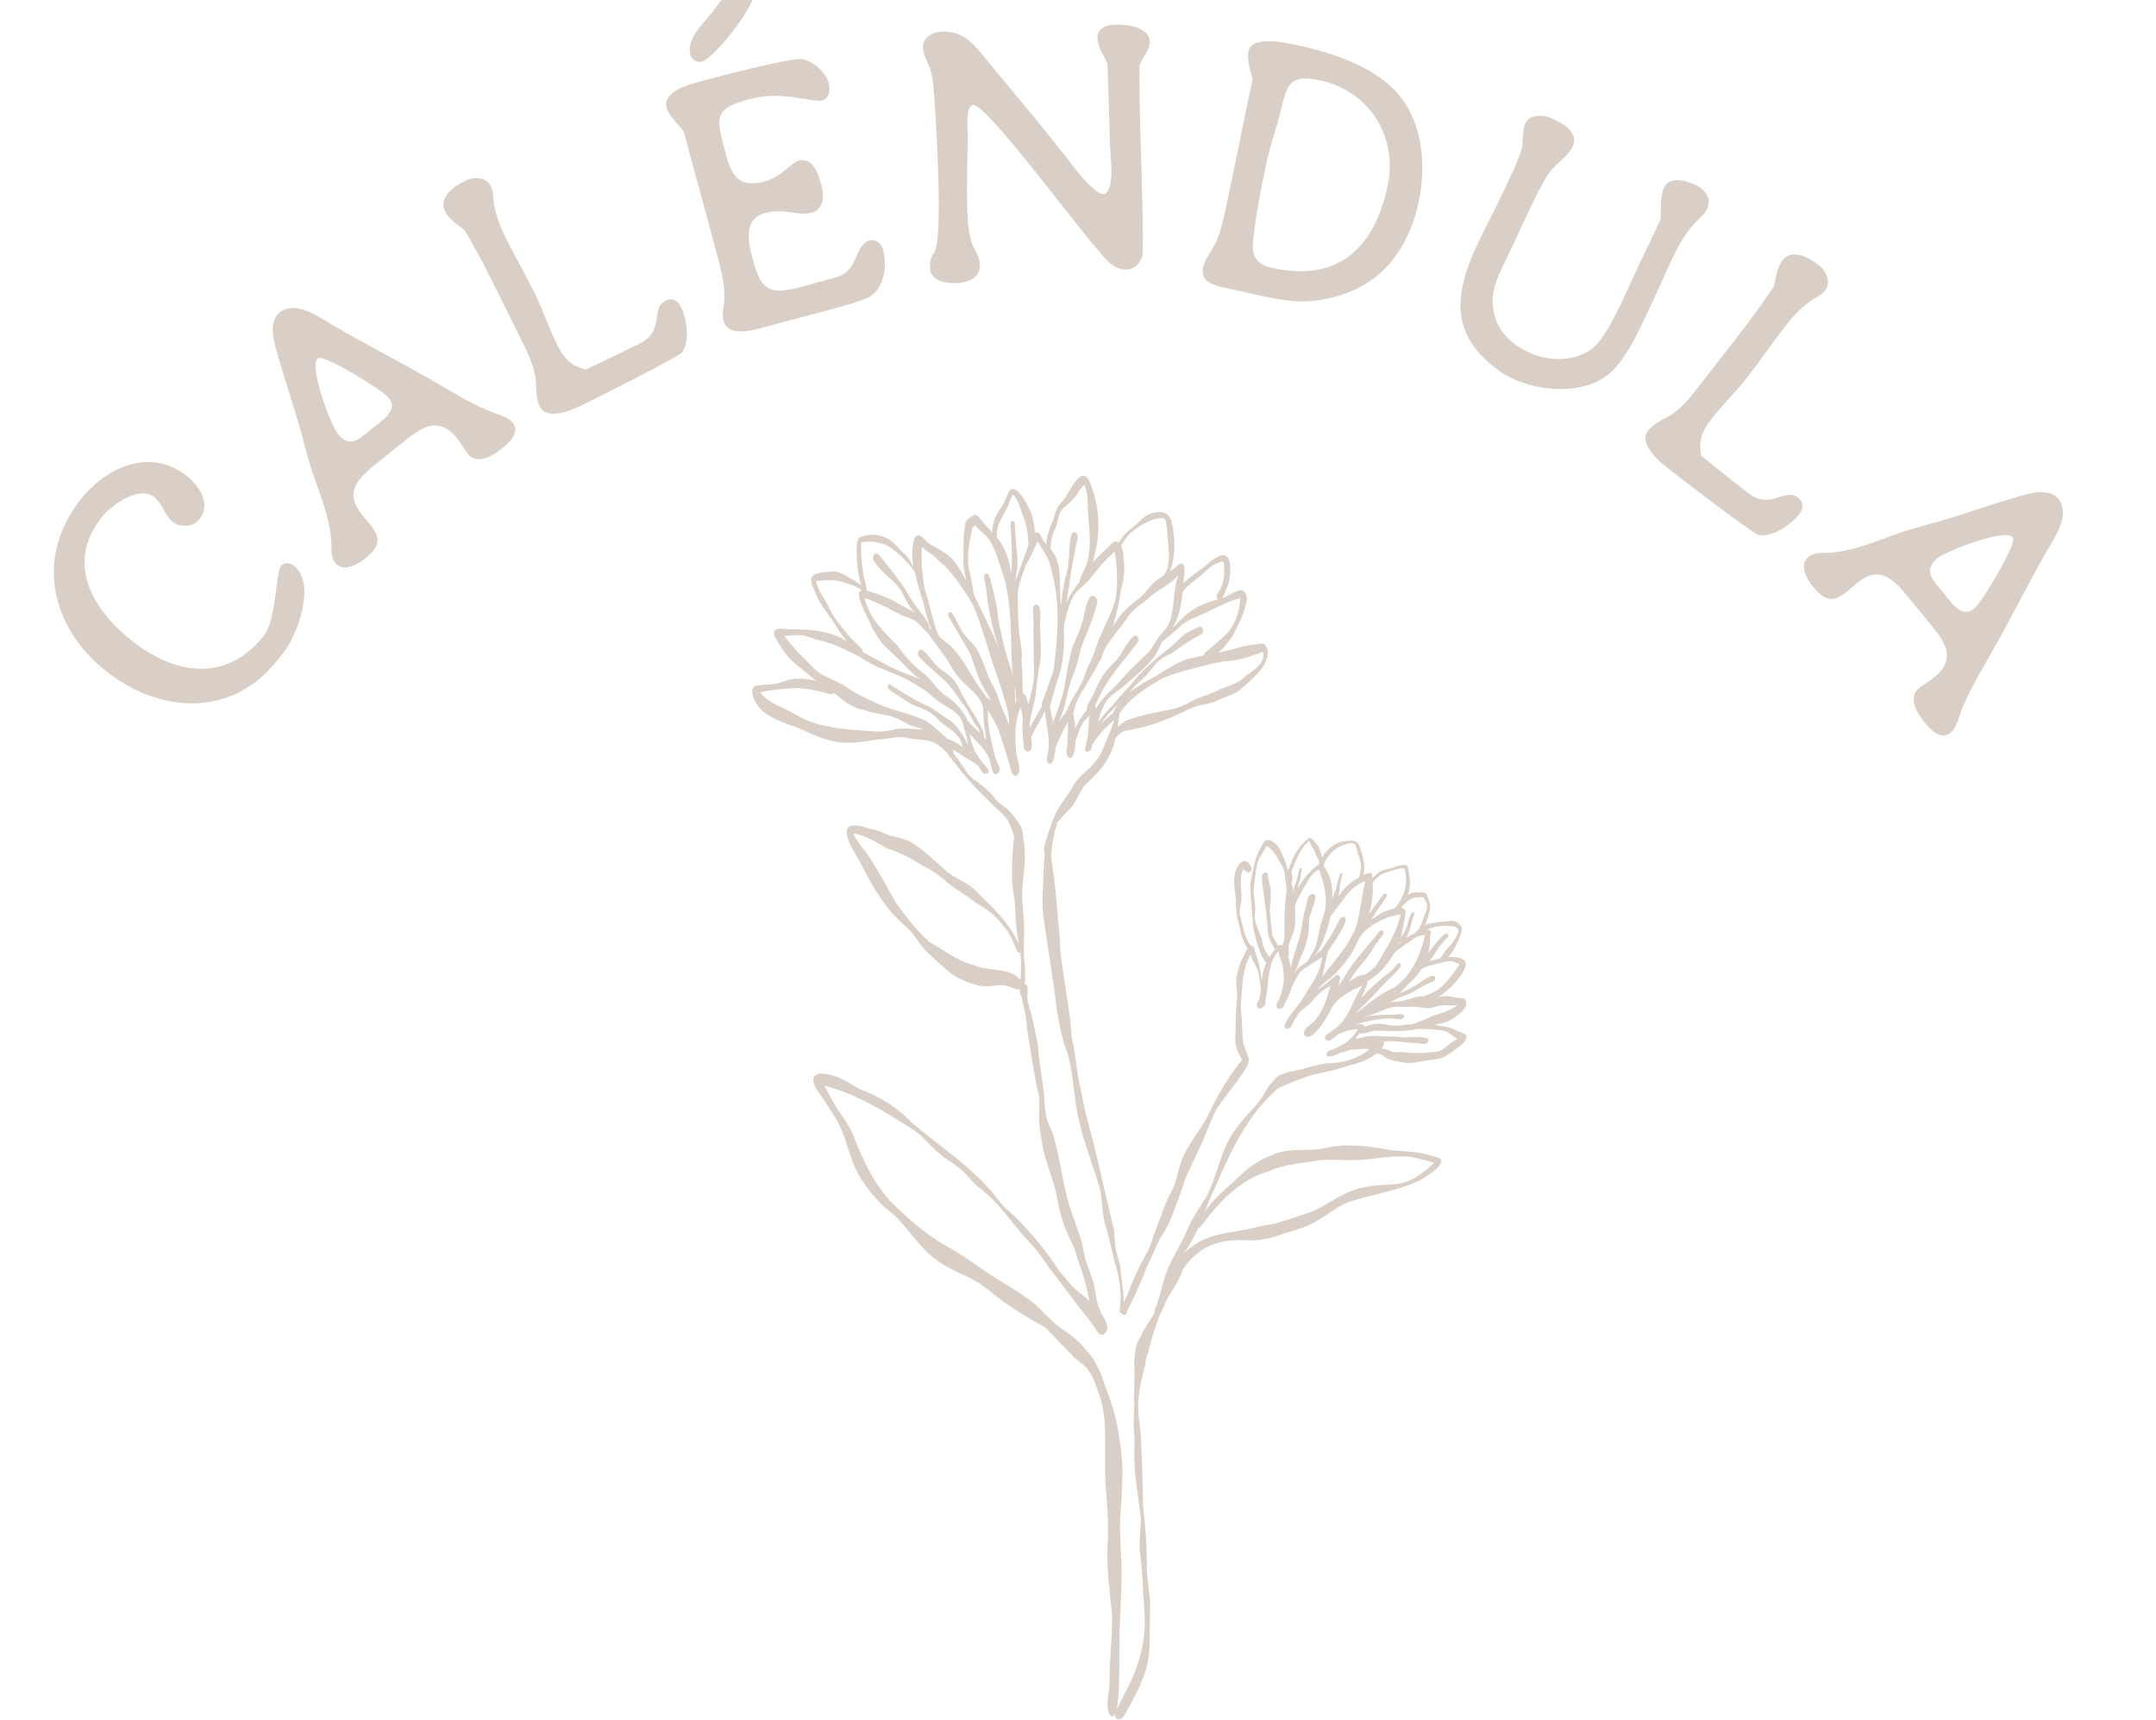 <svg width="198" height="158" viewBox="0 0 198 158" fill="none" xmlns="http://www.w3.org/2000/svg">
<g clip-path="url(#clip0_13_2066)">
<path d="M9.702 61.624C4.614 57.569 3.219 51.138 7.429 45.854C9.808 42.87 13.834 41.079 17.186 43.75C18.311 44.646 19.413 46.325 18.322 47.695C17.756 48.404 16.589 48.514 15.855 47.929C15.097 47.325 14.934 46.275 14.175 45.67C12.757 44.54 10.21 46.43 9.333 47.531C6.058 51.641 8.362 55.877 12.08 58.84C16.166 62.095 20.837 62.658 24.229 58.401C25.379 56.958 25.312 52.625 25.819 51.989C26.131 51.598 26.678 51.714 26.996 51.967C29.027 53.585 27.384 58.156 26.108 59.858L25.425 60.715C21.254 65.95 14.643 65.562 9.702 61.624Z" fill="#D9CFC6"/>
<path d="M25.733 28.658C25.953 28.482 26.207 28.399 26.48 28.34C27.848 28.045 29.476 29.226 30.625 29.909C33.616 31.64 36.671 33.2 39.663 34.931C41.588 36.033 43.436 37.237 45.513 37.978C46.07 38.173 46.696 38.353 47.087 38.841C47.811 39.744 46.728 40.693 46.069 41.221C45.263 41.867 43.808 42.752 42.947 41.678C42.595 41.239 42.341 40.722 41.989 40.282C40.404 38.306 38.939 39.079 37.304 40.39L35.01 42.229C33.155 43.716 31.432 45.017 33.212 47.238C34.465 48.8 35.594 49.659 33.544 51.302C32.836 51.87 31.508 52.614 30.784 51.711C30.393 51.223 30.441 50.583 30.436 50.026C30.365 47.637 29.381 45.459 28.645 43.242C28.396 42.48 28.195 41.679 27.969 40.898C27.243 37.992 26.199 35.14 25.405 32.249C25.086 31.102 24.66 29.519 25.733 28.658ZM31.021 39.854C32.175 41.294 33.093 40.238 34.215 39.338C35.021 38.692 36.642 37.714 35.702 36.542C35.115 35.81 29.694 32.499 29.182 32.91C28.328 33.594 30.356 39.025 31.021 39.854Z" fill="#D9CFC6"/>
<path d="M49.572 37.328C49.1 36.375 49.356 35.271 49.095 34.249C48.861 33.213 48.389 32.26 47.917 31.307L45.266 25.952C44.461 24.327 43.6 22.728 42.683 21.158C42.042 20.638 41.246 20.159 40.871 19.402C40.233 18.113 41.748 17.084 42.729 16.598C43.458 16.237 44.633 16.214 45.063 17.083C45.271 17.503 45.297 17.979 45.324 18.455C45.473 19.672 45.93 20.807 46.471 21.9C47.304 23.582 48.263 25.237 49.109 26.947C49.859 28.46 50.384 30.085 51.133 31.599C51.758 32.861 52.37 33.604 53.796 33.946C55.464 33.155 57.104 32.378 58.73 31.573C61.112 30.393 59.679 28.345 61.137 27.623C61.754 27.318 62.256 27.628 62.534 28.189C63.075 29.282 63.389 31.325 62.643 32.358C62.362 32.776 54.863 36.524 53.742 37.079C52.733 37.579 50.28 38.758 49.572 37.328Z" fill="#D9CFC6"/>
<path d="M66.44 29.461C66.329 29.038 66.377 28.605 66.456 28.164C66.652 26.819 66.402 25.494 66.061 24.193C64.997 20.138 63.873 16.1 62.779 12.053C62.348 11.52 61.381 10.545 61.214 9.909C60.825 8.427 63.207 7.769 64.236 7.5C65.658 7.127 72.79 5.223 73.719 5.432C74.791 5.701 75.841 6.622 76.127 7.711C76.278 8.286 76.128 9.069 75.493 9.236C74.736 9.434 71.764 8.338 69.041 9.052C65.38 10.013 65.768 10.752 66.665 14.171C67.205 16.228 67.9 17.275 70.23 16.664C71.712 16.275 72.774 14.897 73.288 14.762C74.71 14.389 75.185 16.075 75.455 17.104C75.709 18.072 75.662 19.248 74.512 19.55C73.302 19.868 72.064 19.093 70.278 19.561C68.342 20.069 68.66 22.023 69.057 23.536C69.827 26.471 70.374 27.2 73.521 26.375L75.692 25.773C77.598 25.273 77.939 25.216 78.744 23.355C78.966 22.844 79.262 22.249 79.837 22.098C80.442 21.94 80.948 22.389 81.091 22.934C81.48 24.416 81.26 26.414 79.836 27.273C79.061 27.767 74.385 28.929 73.266 29.223C72.086 29.532 70.914 29.872 69.734 30.182C68.735 30.444 66.805 30.853 66.44 29.461ZM63.404 5.066C62.967 3.402 64.907 1.923 65.698 0.745C66.034 0.301 67.572 -1.848 68.147 -1.999C68.722 -2.15 69.257 -1.838 69.407 -1.263C69.765 0.099 65.645 5.351 64.435 5.669C64.011 5.78 63.507 5.46 63.404 5.066Z" fill="#D9CFC6"/>
<path d="M85.4 24.579C85.386 24.142 85.498 23.731 85.642 23.351C86.419 23.17 86.189 16.887 86.163 16.043C86.083 13.51 85.97 10.948 85.764 8.388C85.67 7.39 85.615 6.64 85.18 5.746C84.979 5.315 84.776 4.852 84.761 4.383C84.73 3.382 85.716 2.913 86.592 2.885L86.874 2.907C88.598 2.978 89.512 4.17 90.52 5.39C93.287 8.745 96.082 12.037 98.726 15.489C99.15 16.039 100.647 17.838 101.303 17.818C102.46 17.781 101.97 14.166 101.951 13.572L101.706 5.819C101.372 5.141 100.813 4.282 100.789 3.532C100.76 2.594 101.564 2.287 102.376 2.261C103.377 2.23 105.543 2.443 105.587 3.818C105.611 4.6 104.973 5.215 104.683 5.912C104.538 6.293 104.783 14.046 104.805 14.734C104.826 15.39 105.072 23.175 104.897 23.588C104.636 24.253 104.182 24.737 103.432 24.761C102.9 24.777 102.392 24.543 101.975 24.212C100.435 23.009 90.779 9.607 89.403 9.65C89.372 9.651 89.248 9.686 89.186 9.719C88.722 9.891 88.857 12.171 88.868 12.515C88.873 14.643 88.753 16.806 88.821 18.963C88.862 20.245 88.912 21.84 89.543 22.977C89.775 23.408 89.978 23.871 89.994 24.372C90.031 25.56 88.824 25.973 87.823 26.005C86.823 26.037 85.439 25.83 85.4 24.579Z" fill="#D9CFC6"/>
<path d="M119.089 4.141C122.363 4.838 126.402 6.145 128.578 8.846C130.675 11.467 130.977 15.305 130.301 18.487C129.181 23.749 125.937 27.121 120.452 27.649C118.978 27.815 117.136 27.455 115.667 27.142C114.566 26.908 113.471 26.643 112.4 26.415C111.452 26.214 110.217 25.855 110.483 24.601C110.685 23.652 111.462 22.858 111.823 21.911C112.267 20.727 112.516 19.405 112.783 18.15C113.551 14.54 114.265 10.886 115.039 7.245C114.839 6.531 114.49 5.466 114.653 4.701C114.965 3.232 118.08 3.927 119.089 4.141ZM116.968 24.637C122.964 25.913 126.237 22.707 127.434 17.078C128.398 12.55 125.744 8.339 121.185 7.369C118.278 6.751 118.184 7.946 117.578 10.344C117.185 11.891 116.639 13.406 116.307 14.966C115.851 17.108 115.426 19.256 115.154 21.437C115.016 22.687 114.819 23.764 116.124 24.393C116.386 24.513 116.692 24.578 116.968 24.637Z" fill="#D9CFC6"/>
<path d="M137.846 18.067C138.208 17.304 139.78 14.137 139.819 13.325C139.852 12.89 139.857 11.785 140.058 11.361C140.514 10.4 141.861 10.554 142.595 10.903C143.556 11.359 145.029 12.196 144.425 13.467C143.983 14.4 142.904 14.996 142.292 15.848C141.285 17.24 139.523 21.32 138.705 23.044C137.874 24.797 136.803 26.47 137.138 28.464C137.457 30.346 138.685 31.552 140.352 32.343C142.218 33.228 144.457 33.251 146.154 32.083C147.589 31.102 149.347 26.812 150.057 25.314L152.524 20.114C152.535 19.288 152.453 18.003 152.815 17.24C153.324 16.166 154.858 16.582 155.677 16.971C156.553 17.386 157.242 18.198 156.773 19.187C156.612 19.526 156.393 19.768 156.146 19.997C154.209 21.744 153.3 24.463 152.214 26.753C151.167 28.887 149.639 32.836 147.726 34.387C145.345 36.269 141.491 35.999 138.863 34.752C138.354 34.511 137.844 34.2 137.389 33.845C131.151 29.189 135.339 23.352 137.846 18.067Z" fill="#D9CFC6"/>
<path d="M151.361 39.553C152.013 38.712 153.118 38.462 153.924 37.781C154.755 37.119 155.407 36.279 156.059 35.438L159.723 30.719C160.835 29.286 161.898 27.814 162.912 26.305C163.1 25.5 163.184 24.576 163.702 23.909C164.585 22.772 166.171 23.687 167.036 24.358C167.678 24.857 168.212 25.904 167.617 26.67C167.329 27.041 166.913 27.272 166.496 27.503C165.465 28.168 164.643 29.074 163.895 30.037C162.744 31.52 161.673 33.104 160.503 34.611C159.467 35.946 158.234 37.126 157.198 38.461C156.335 39.573 155.932 40.448 156.246 41.88C157.685 43.036 159.099 44.173 160.532 45.286C162.633 46.916 163.851 44.734 165.136 45.731C165.68 46.153 165.62 46.74 165.236 47.235C164.488 48.198 162.786 49.371 161.532 49.15C161.032 49.08 154.391 43.964 153.403 43.197C152.513 42.506 150.383 40.813 151.361 39.553Z" fill="#D9CFC6"/>
<path d="M189.076 45.87C189.254 46.088 189.34 46.341 189.402 46.614C189.71 47.978 188.547 49.618 187.876 50.774C186.176 53.783 184.647 56.854 182.947 59.863C181.865 61.8 180.679 63.66 179.96 65.745C179.771 66.304 179.598 66.931 179.114 67.327C178.218 68.061 177.258 66.987 176.723 66.333C176.069 65.535 175.169 64.089 176.233 63.217C176.669 62.86 177.184 62.6 177.62 62.244C179.58 60.639 178.792 59.182 177.464 57.56L175.601 55.285C174.095 53.446 172.776 51.736 170.574 53.54C169.025 54.808 168.178 55.946 166.513 53.913C165.939 53.211 165.181 51.891 166.077 51.158C166.561 50.762 167.201 50.803 167.758 50.792C170.146 50.696 172.313 49.69 174.523 48.932C175.282 48.674 176.081 48.465 176.86 48.231C179.758 47.475 182.599 46.403 185.482 45.578C186.626 45.248 188.204 44.805 189.076 45.87ZM177.935 51.273C176.507 52.442 177.572 53.348 178.484 54.461C179.138 55.26 180.133 56.871 181.295 55.919C182.021 55.325 185.276 49.87 184.86 49.362C184.167 48.515 178.758 50.599 177.935 51.273Z" fill="#D9CFC6"/>
<path d="M134.58 95C134.27 94.85 133.94 94.79 133.64 94.62C133.18 94.34 132.66 94.28 132.14 94.22C132 94.2 131.86 94.17 131.72 94.14C132.11 94.06 132.52 94 132.89 93.85C133.32 93.66 133.71 93.39 134.08 93.09C134.42 92.81 134.92 92.2 134.51 91.8C134.25 91.62 133.92 91.68 133.63 91.63C133.14 91.49 132.61 91.49 132.08 91.57C132.1 91.56 132.12 91.55 132.14 91.54C132.82 91.26 135.53 88.63 134.28 88.08C133.86 87.91 133.42 87.89 132.98 87.93C133 87.91 133.01 87.89 133.03 87.88C133.62 87.23 133.93 86.44 134.23 85.63C134.38 85.08 133.83 84.55 133.29 84.6C132.82 84.63 131.53 84.69 130.85 84.99C131.1 84.51 131.24 83.98 131.32 83.45C131.39 83.09 131.24 82.75 131.11 82.43C131.07 82.22 130.97 81.97 130.72 81.97C130.33 81.97 129.92 81.94 129.55 82.08C129.46 82.12 129.37 82.17 129.29 82.22C129.54 81.58 129.53 80.84 129.39 80.16C129.32 79.95 129.37 79.63 129.16 79.49C128.72 79.37 128.25 79.6 127.83 79.73C127.47 79.84 127.03 79.89 126.69 80.09C126.45 80.25 126.24 80.47 126.04 80.68C126.05 80.47 126.04 80.27 125.85 80.18C125.62 80.18 125.4 80.29 125.19 80.41C125.48 79.68 125.02 77.88 124.71 77.47C124.43 77.14 123.92 77.22 123.54 77.27C122.72 77.32 121.84 77.98 121.4 78.77C121.35 78.41 121.21 78.05 121.07 77.71C120.97 77.59 120.84 77.5 120.75 77.37C120.64 77.22 120.53 77.03 120.34 76.98C120.21 76.96 120.12 77.04 120.03 77.12C119.32 77.72 118.82 78.53 118.51 79.41C118.47 79.55 118.34 79.79 118.28 80.01C118.18 79.53 118.04 79.06 117.81 78.62C117.57 77.98 117.2 77.31 116.48 77.16C116.14 77.1 116 77.47 115.88 77.71C115.19 78.75 115.09 79.99 114.82 81.19C114.86 82.54 115.01 83.88 115.09 85.23C115.36 86.29 115.55 87.42 116.19 88.34C116.19 88.34 116.27 88.39 116.32 88.4C116.17 88.71 116.05 89.03 115.98 89.37C115.95 89.59 115.93 89.82 115.9 90.05C115.84 89.77 115.78 89.49 115.74 89.22C115.68 88.5 115.36 87.86 115.2 87.15C115.17 87.03 115.1 86.89 114.96 86.89C114.93 86.89 114.91 86.9 114.88 86.91C114.88 86.88 114.87 86.85 114.84 86.83C114.76 86.75 114.7 86.65 114.65 86.55C114.23 85.8 114.07 84.78 113.85 83.93C113.83 83.44 114.02 82.96 114.01 82.47C114.04 81.58 113.76 80.63 114.2 79.81C114.36 80 114.62 80.31 114.85 80.04C114.94 79.94 114.98 79.8 114.92 79.67C114.57 78.9 114.04 78.91 113.64 79.63C113.14 80.52 113.39 81.68 113.5 82.66C113.51 83.41 113.53 84.14 113.78 84.86C113.95 85.64 114.09 86.47 114.58 87.13C114.43 87.33 114.35 87.62 114.22 87.82C113.86 88.44 113.7 89.13 113.55 89.83C113.49 90.46 113.65 91.1 113.61 91.74C113.48 92.8 113.49 93.91 113.46 94.99C113.4 95.65 113.46 96.33 113.83 96.9C113.93 97.04 113.98 97.21 114.07 97.37C112.71 99.01 111.66 100.89 110.77 102.81C110.1 103.94 109.26 104.96 108.7 106.15C108.25 107.09 108.16 108.15 107.76 109.1C107.34 109.89 106.94 110.69 106.69 111.56C106.26 112.57 105.9 113.63 105.54 114.68C104.81 116 104.11 117.34 103.61 118.77C103.51 119.05 103.35 119.33 103.2 119.62C103.2 118.54 102.91 116.93 102.9 116.42C102.78 115.73 102.5 115.09 102.41 114.39C102.36 113.87 102.37 113.35 102.28 112.84C101.4 109.31 100.69 105.77 99.7 102.26C99.47 101.29 99.33 100.31 99.09 99.34C98.83 98.02 98.75 96.61 98.42 95.29C98.31 93.23 97.89 91.2 97.62 89.16C97.45 88.23 97.34 87.24 97.34 86.28C97.08 83.8 96.97 81.45 96.56 78.95C96.54 78.79 96.53 78.64 96.53 78.49C96.62 77.64 96.74 76.79 96.97 75.96C97.06 75.89 97.06 75.77 97.02 75.68C97.37 75.21 97.77 74.79 98.2 74.37C98.82 73.75 99.07 72.88 99.58 72.17C101.28 70.64 102.03 69.61 102.44 67.81C102.47 67.77 102.5 67.73 102.54 67.7C102.74 67.48 102.98 67.27 103.26 67.15C103.78 67.09 104.28 66.9 104.8 66.84C106.46 66.45 108.03 65.72 109.56 64.98C110.26 64.71 111.04 64.71 111.71 64.39C112.37 64.06 113.09 63.87 113.73 63.5C114.48 62.89 115.2 62.21 115.83 61.48C116.29 60.88 116.77 59.81 116.12 59.19C116 59.12 115.86 59.13 115.73 59.14C115.1 59.21 114.54 59.27 113.9 59.45C113.24 59.66 112.56 59.81 111.89 59.95C112.36 59.54 112.76 59.04 113.12 58.53C113.72 57.44 114.36 56.26 114.51 55.01C114.51 54.64 114.29 54.09 113.83 54.23C113.25 54.37 112.8 54.77 112.24 54.95C112.24 54.95 112.23 54.95 112.22 54.95C112.42 54.7 112.57 54.2 112.66 54.03C112.95 53.33 113.04 52.56 112.96 51.82C112.78 50.46 111.82 51.08 111.1 51.62C110.35 52.35 109.4 52.84 108.67 53.59V53.52C108.7 53.14 109.08 51.45 108.29 51.82C108.03 52.06 107.76 52.27 107.47 52.47C107.97 51.05 107.96 49.44 107.6 47.99C107.31 46.74 106.17 46.91 105.25 47.38C104.84 47.65 104.56 48.03 104.16 48.33C103.81 48.62 103.43 48.89 103.14 49.25C103.08 49.36 102.91 49.6 102.74 49.86C102.6 49.72 102.41 49.69 102.17 49.86C101.6 50.46 100.9 51.02 100.37 51.68C100.44 51.45 100.5 51.21 100.53 50.95C101.11 48.75 100.96 46.35 100.06 44.23C99.21 42.47 98.14 45.59 97.48 46.13C97.07 46.58 96.89 47.15 96.74 47.73C96.4 48.45 96.14 49.2 96.08 49.99C95.9 49.76 95.72 49.53 95.6 49.26C95.41 48.87 95.21 48.83 95.03 48.98C95.03 48.78 95.02 48.59 94.99 48.39C94.9 47.46 94.51 46.57 94.01 45.79C93.71 45.4 93.08 44.44 92.65 45.2C92.39 45.75 92.19 46.29 91.83 46.79C91.38 47.39 91.13 48.15 91.12 48.9C90.69 48.42 90.24 47.96 89.84 47.45C89.56 47.12 89.26 47.41 89.01 47.61C88.75 47.74 88.65 48.01 88.63 48.29C88.41 49.45 88.51 50.58 88.47 51.76C88.5 52.31 88.62 52.84 88.74 53.38C88.38 52.67 87.99 51.97 87.46 51.34C86.8 50.69 85.93 50.33 85.17 49.83C83.83 48.15 83.78 50.17 83.78 51.24C83.79 51.53 83.83 51.81 83.88 52.09C83.72 51.77 83.55 51.44 83.33 51.15C83.14 50.91 82.87 50.74 82.66 50.51C81.76 49.34 80.5 48.8 79.07 49.32C78.6 49.49 78.72 50.07 78.68 50.47C78.66 51.56 78.77 52.69 79.08 53.75C78.8 53.55 78.5 53.35 78.19 53.19C77.68 52.89 77.14 52.49 76.52 52.49C75.91 52.57 75.22 52.51 74.68 52.85C74.22 53.31 74.71 53.94 74.88 54.45C75.24 55.44 75.95 56.24 76.52 57.1C76.9 57.72 77.31 58.34 77.77 58.92C77.62 58.82 77.46 58.72 77.3 58.63C75.85 57.9 74.13 57.78 72.53 57.82C72 57.79 70.87 57.49 71.12 58.42C71.5 59.11 71.93 59.79 72.43 60.4C73.17 61.21 74.14 61.77 74.92 62.55C74.26 62.38 73.56 62.29 72.88 62.37C72.33 62.41 71.82 62.72 71.27 62.8C70.66 62.93 70.02 62.86 69.41 63C68.98 63.13 69.06 63.68 69.17 64.01C69.75 65.68 71.45 66.21 72.99 66.75C74.26 67.24 75.46 67.97 76.83 68.14C78.25 68.42 79.65 68 81.07 67.9C81.59 67.85 82.11 67.73 82.63 67.7C83.04 67.71 83.49 67.83 83.94 67.9C85.53 68.01 85.81 68.03 86.95 69.12C87.21 69.54 87.56 69.91 87.85 70.3C88.78 71.57 89.86 72.66 90.99 73.75C91.49 74.3 92.12 74.72 92.55 75.36C92.82 75.85 92.99 76.38 93.16 76.91C93.13 76.97 93.1 77.03 93.1 77.1C93.01 78.22 92.91 79.36 92.94 80.49C92.92 81.23 93.07 81.96 93.17 82.69C93.26 83.44 93.25 84.27 93.33 85.09C93.38 85.64 93.47 86.17 93.55 86.71C92.72 84.77 91.1 83.31 89.63 81.85C88.83 81 87.7 80.75 86.84 79.95C85.82 79.04 84.82 78.07 83.65 77.36C82.91 76.95 82.06 76.9 81.28 76.59C80.69 76.27 80.11 76.19 79.46 76C79.03 75.83 78.56 75.79 78.11 75.86C77.77 75.95 77.73 76.42 77.78 76.7C77.98 77.68 78.66 78.49 79.08 79.38C80.14 81.49 81.37 83.58 83.19 85.12C83.89 85.69 84.33 86.56 84.92 87.23C85.71 88.02 86.55 88.78 87.42 89.49C88.16 90 89.04 90.32 89.91 90.55C90.62 90.69 91.34 90.51 92.05 90.5C92.51 90.52 92.93 90.71 93.35 90.89C93.38 90.89 93.41 90.9 93.44 90.9C93.52 90.9 93.59 90.87 93.64 90.82C93.64 91.1 93.67 91.39 93.84 91.61C93.92 92.15 94.05 92.69 94.18 93.23C94.27 93.78 94.29 94.39 94.4 94.99C94.72 96.96 94.96 98.81 95.44 100.78C95.5 101.58 95.38 102.36 95.44 103.17C95.58 104.34 95.73 105.51 96.09 106.64C96.41 107.67 96.81 108.68 97.02 109.74C97.23 110.96 97.51 112.15 98.02 113.28C98.35 114.06 98.77 114.77 98.95 115.61C99.43 116.9 99.8 118.14 100.03 119.5C99.73 119.21 99.45 118.98 99.27 118.85C98.44 118.23 97.81 117.38 97.16 116.59C96.17 115.02 95 113.64 93.73 112.28C93.07 111.56 92.25 111.02 91.68 110.22C89.52 107.37 86.46 105.44 83.76 103.15C82.42 101.74 80.76 100.7 78.93 100.04C78.13 99.6 77.39 99.04 76.5 98.81C75.92 98.63 74.66 98.34 74.69 99.3C74.75 99.82 75.09 100.22 75.39 100.64C75.91 101.38 76.37 102.14 76.85 102.9C77.55 104.12 77.84 105.5 78.33 106.8C78.9 108.29 79.93 109.58 81.03 110.72C81.49 111.12 82 111.48 82.43 111.91C84.97 114.77 85.07 115.65 88.84 117.28C89.84 117.73 90.7 118.44 91.55 119.12C92.47 119.86 93.47 120.47 94.48 121.08C94.96 121.38 95.46 121.65 95.95 121.92C96.01 121.97 96.08 122.02 96.13 122.07C96.18 122.11 96.22 122.15 96.26 122.19C96.28 122.26 96.32 122.32 96.38 122.35C97.07 123.05 97.75 123.76 98.43 124.46C98.59 124.69 98.82 124.85 99.06 125.01C99.09 125.06 99.13 125.11 99.18 125.15C100.1 125.72 100.49 126.76 100.81 127.75C101.66 129.81 101.47 132.06 101.49 134.24C101.44 136.6 101.84 138.94 101.75 141.31C101.56 143.68 101.89 146.03 102.14 148.38C102.16 150.37 101.88 152.39 101.91 154.43C101.91 155.43 101.5 156.49 101.86 157.45C101.97 157.61 102.06 157.68 102.14 157.68C102.24 157.68 102.32 157.58 102.38 157.4C102.37 157.53 102.38 157.65 102.47 157.78C102.56 157.9 102.66 157.95 102.75 157.95C103.02 157.95 103.29 157.57 103.4 157.32C104.19 155.9 104.99 154.45 105.38 152.87C105.71 151.21 105.53 149.5 105.62 147.8C105.66 146.66 105.39 145.53 105.33 144.39C105.31 143.09 105.31 141.7 105.17 140.38C105.11 139.32 104.9 138.29 104.96 137.22C104.92 135.43 104.86 133.65 104.77 131.86C104.66 130.81 104.48 129.76 104.54 128.7C104.59 127.86 104.77 126.93 104.99 126.1C105.04 125.84 105.21 125.39 105.2 125.02C105.45 124.29 105.61 123.53 105.83 122.79C106.05 122.08 106.28 121.38 106.55 120.69C106.6 120.62 106.65 120.55 106.68 120.48C106.83 120.19 106.99 119.75 107.13 119.42C107.63 118.51 108.32 117.66 108.61 116.65C109.08 115.92 109.69 115.31 110.4 114.82C111.33 114.22 112.4 113.97 113.5 113.92C113.73 113.92 113.96 113.92 114.2 113.93C114.79 113.95 115.39 113.97 115.96 113.85C116.78 113.77 117.59 113.41 118.41 113.17C118.91 113 119.42 112.85 119.92 112.67C121.55 112.02 122.77 110.63 124.52 110.22C126.51 109.64 128.6 109.3 130.48 108.39C131.11 107.94 131.93 107.57 132.31 106.87C132.56 106.26 131.69 106.29 131.31 106.13C130.16 105.74 128.94 105.81 127.75 105.65C125.75 105.3 123.68 104.99 121.68 105.47C120.04 105.84 118.29 105.34 116.75 106.15C115.35 106.62 114.25 107.61 113.22 108.63C112.27 109.43 111.37 110.3 110.64 111.3C110.78 110.96 110.92 110.61 111.06 110.27C112.64 106.73 114.1 102.92 117.06 100.27C117.11 100.22 117.15 100.17 117.17 100.1C118.14 99.59 119.16 99.2 120.2 98.84C121.15 98.55 122.14 98.45 123.08 98.12C124.2 97.78 125.39 97.6 126.33 96.83C126.34 96.82 126.36 96.8 126.37 96.79C126.45 96.79 126.52 96.79 126.59 96.79C126.85 96.8 127.02 97 127.21 97.15C127.79 97.43 128.47 97.54 129.1 97.64C129.2 97.65 129.3 97.65 129.39 97.65C129.97 97.65 130.52 97.49 131.11 97.41C131.6 97.32 132.18 97.34 132.64 97.08C133.08 96.85 133.47 96.54 133.88 96.25C134.19 95.99 134.58 95.73 134.68 95.32C134.7 95.18 134.63 95.06 134.52 95M133.25 92.35C133.45 92.35 133.64 92.37 133.83 92.37C133.15 92.81 132.4 93.09 131.63 93.31C130.97 93.59 130.32 93.92 129.63 94.1C129.29 94.1 128.96 94.13 128.64 94.22C128.59 94.22 128.54 94.22 128.48 94.22C128.16 94.22 127.84 94.22 127.52 94.17C127.09 94.06 126.65 93.99 126.21 94.07C125.91 94.11 125.66 94.21 125.37 94.3C125.34 94.3 125.31 94.31 125.28 94.32C125.28 94.27 125.28 94.22 125.25 94.18C125.17 94.07 125.03 94.08 124.92 94.09C124.77 94.09 124.63 94.11 124.48 94.13C125.54 93.8 126.62 93.55 127.73 93.56C127.84 93.55 127.99 93.57 128.15 93.6C128.48 93.65 128.84 93.71 128.94 93.41C129 93.12 128.62 93.16 128.33 93.18C128.23 93.19 128.14 93.2 128.09 93.2C127.26 93.23 126.43 93.21 125.6 93.36C125.5 93.39 125.31 93.42 125.08 93.47C125.25 93.42 125.41 93.37 125.56 93.34C126.49 93.12 127.31 92.53 128.28 92.47C128.61 92.51 128.93 92.5 129.26 92.49C129.56 92.48 129.86 92.47 130.16 92.49C130.54 92.56 130.94 92.66 131.33 92.61C131.68 92.55 132 92.42 132.35 92.36C132.64 92.33 132.96 92.34 133.28 92.36M120.3 91.47C120.3 91.47 120.3 91.47 120.29 91.48C120.29 91.48 120.29 91.47 120.3 91.47ZM121.27 90.61C121.57 90.31 121.92 90.06 122.25 89.8C123.2 88.88 124.13 87.84 124.62 86.59C124.72 86.42 124.8 86.25 124.89 86.08C125.05 85.88 125.19 85.67 125.39 85.49C126.3 84.73 127.43 84.14 128.63 84.01C128.35 85.31 127.7 86.52 127 87.64C126.72 88.16 126.45 88.7 125.99 89.09C125.78 89.23 125.58 89.4 125.35 89.53C124.83 89.53 124.33 89.88 123.92 90.17C123.89 90.19 123.86 90.22 123.83 90.24C123.85 90.21 123.87 90.18 123.89 90.16C124.32 89.43 124.85 88.78 125.41 88.14C125.95 87.39 126.43 86.59 127 85.86C127.21 85.58 126.9 85.3 126.66 85.57C125.63 86.94 124.39 88.16 123.52 89.64C123.36 89.94 123.12 90.25 122.9 90.57C122.94 90.39 122.98 90.21 123.03 90.02C123.16 89.7 122.93 89.39 122.62 89.65C122.09 90.16 121.48 90.57 120.9 91.01C121.02 90.87 121.15 90.74 121.28 90.61M128.58 86.58C128.58 86.58 128.49 86.65 128.45 86.69C128.47 86.63 128.49 86.57 128.51 86.51C128.52 86.54 128.55 86.56 128.58 86.58ZM124.72 90.32C124.71 90.32 124.69 90.33 124.67 90.34C124.69 90.34 124.7 90.32 124.72 90.31M125.58 90.21C125.58 90.21 125.56 90.19 125.55 90.18C125.89 89.94 126.23 89.72 126.55 89.46C127.1 88.93 127.6 88.31 127.99 87.63C128.02 87.6 128.05 87.56 128.08 87.53C128.58 87.03 129.22 86.68 129.79 86.26C130.11 86.04 130.48 85.92 130.87 85.88C130.48 87.73 129.63 89.6 128.04 90.72C126.76 91.27 125.73 92.13 124.66 93.01C124.64 93.01 124.61 93.02 124.59 93.03C125.26 92.23 126.11 91.56 126.77 90.73C127.36 90.07 128.08 89.54 128.6 88.82C128.66 88.74 128.69 88.58 128.59 88.51C128.5 88.45 128.38 88.5 128.32 88.57C128.06 88.87 127.83 89.17 127.5 89.42C126.61 90.07 125.76 90.83 125.04 91.68C125.14 91.42 125.23 91.15 125.35 90.89C125.43 90.66 125.61 90.42 125.55 90.17M133.66 88.42C133.76 88.48 134.01 88.52 134.03 88.64C133.43 89.45 132.84 90.35 132.01 90.95C131.63 91.14 131.28 91.33 130.88 91.48C130.77 91.5 130.65 91.51 130.54 91.54C130.45 91.49 130.33 91.53 130.24 91.55C129.62 91.69 129.02 91.95 128.38 92C128.3 92 128.22 92 128.14 92.01C128.09 92.01 128.04 92.01 127.99 92.03C127.99 92.03 127.97 92.03 127.96 92.03C127.88 92.04 127.81 92.07 127.74 92.08C127.74 92.07 127.74 92.06 127.73 92.04C128.16 91.8 128.59 91.58 129.07 91.44C129.97 91.12 130.69 90.45 131.61 90.17C131.74 90.11 131.84 89.94 131.81 89.79C131.66 89.25 130.35 90.34 130.06 90.5C129.57 90.78 129.05 91.02 128.54 91.27C128.82 90.98 129.09 90.68 129.36 90.39C129.82 90 130.21 89.54 130.53 89.03C130.64 88.97 130.75 88.91 130.87 88.86C131.25 88.68 131.69 88.62 132.1 88.51C132.61 88.37 133.15 88.19 133.67 88.4M133.44 85.08C134.12 85.25 133.98 85.66 133.67 86.13C133.49 86.5 133.26 86.81 132.96 87.09C132.66 87.36 132.52 87.78 132.23 88.06C132.2 88.06 132.18 88.07 132.15 88.08C131.84 88.13 131.53 88.22 131.23 88.34C131.68 87.81 132.14 86.97 132.36 86.74C132.54 86.53 132.73 86.34 132.92 86.14C133 86.06 133.05 85.9 132.96 85.81C132.88 85.72 132.75 85.76 132.67 85.83C132.05 86.32 131.6 86.97 131.15 87.6C131.18 87.5 131.2 87.4 131.23 87.29C131.34 86.83 131.29 86.35 131.37 85.88C131.48 85.47 131.29 85.39 131.04 85.4C131.2 85.33 131.37 85.28 131.54 85.22C132.16 85 132.79 85.03 133.44 85.09M130.35 82.43C130.35 82.43 130.44 82.43 130.49 82.41C130.59 82.39 130.69 82.37 130.75 82.45C130.86 82.68 131.04 82.9 131.06 83.17C131.08 83.68 130.77 84.12 130.65 84.6C130.52 84.86 130.42 85.14 130.27 85.38C130.19 85.43 130.13 85.52 130.07 85.59C130.04 85.63 129.99 85.66 129.96 85.71C129.66 85.85 129.36 86.01 129.08 86.2C129.44 85.7 129.56 85.07 129.71 84.48C129.73 84.3 130.05 83.88 129.78 83.8C129.69 83.8 129.61 83.87 129.58 83.95C129.4 84.33 129.3 84.74 129.19 85.15C129.08 85.49 128.9 85.79 128.66 86.06C128.66 86.06 128.65 86.07 128.64 86.08C128.84 85.34 128.97 84.57 129.1 83.82C129.1 83.54 128.92 83.42 128.66 83.39C129.11 82.87 129.59 82.36 130.34 82.43M126.72 80.41C127.16 80.17 127.64 80.05 128.13 79.88C128.4 79.79 128.7 79.75 128.98 79.79C129.36 80.97 129.01 82.31 128.24 83.25C128.2 83.31 128.12 83.37 128.07 83.44C127.65 83.53 127.22 83.7 127.03 83.78C126.66 84.01 126.29 84.26 125.91 84.48C125.97 84.4 126.02 84.32 126.08 84.24C126.46 83.61 126.9 83.01 127.32 82.41C127.39 82.32 127.41 82.15 127.29 82.09C127.19 82.04 127.08 82.12 127.02 82.19C126.75 82.57 126.47 82.94 126.2 83.33C126.04 83.55 125.89 83.78 125.73 84C125.99 83.05 126.12 82.07 126.06 81.08C126.24 80.83 126.49 80.61 126.73 80.4M124.55 85.13C123.85 86.88 122.55 88.27 121.4 89.75C121.61 89.15 121.66 88.48 121.84 87.87C121.92 87.64 121.96 87.48 121.97 87.35C122.18 87.03 122.43 86.73 122.62 86.39C122.8 86.07 124.01 84.39 123.43 84.23C123.27 84.19 123.1 84.32 123.03 84.46C122.74 85.05 122.45 85.61 122.09 86.17C121.87 86.51 121.59 86.88 121.34 87.28C121.11 87.43 120.88 87.64 120.71 87.82C120.7 87.83 120.68 87.85 120.66 87.86C120.7 87.79 120.75 87.72 120.79 87.69C121.08 87.38 121.26 86.99 121.42 86.61C121.73 85.85 121.99 85.11 122.17 84.27C122.17 84.25 122.17 84.24 122.17 84.22C122.53 83.72 122.9 83.22 123.3 82.74C123.81 81.94 124.47 81.26 125.38 80.93C125.05 82.32 124.95 83.77 124.54 85.14M120.57 82.11C120.05 82.14 120.05 82.82 119.95 83.21C119.68 84.04 119.61 84.91 119.43 85.76C119.29 86.35 119.09 86.93 118.9 87.51C118.77 87.96 118.66 88.44 118.52 88.92C118.51 88.72 118.48 88.52 118.42 88.32C118.39 88.21 118.34 88.1 118.29 88C118.46 87.72 118.29 87.26 118.35 86.94C118.35 86.91 118.34 86.89 118.33 86.87C118.53 86.19 118.92 85.54 118.94 84.82C118.96 84.29 118.95 83.76 118.92 83.24C118.93 83.19 118.94 83.15 118.96 83.1C119.14 82.57 119.44 82.13 119.7 81.63C120.07 80.96 120.41 80.26 121.11 79.87C121.59 81.02 121.89 82.3 121.7 83.54C121.59 84.08 121.37 84.58 121.24 85.13C121.05 85.85 121.01 86.61 120.67 87.29C120.51 87.52 120.39 87.79 120.24 88.05C120.19 88.14 120.1 88.25 120.02 88.35C119.73 88.55 119.43 88.74 119.19 88.99C119.08 89.11 118.99 89.24 118.9 89.37C119.08 88.98 119.24 88.59 119.35 88.18C119.89 87.07 120.26 85.9 120.22 84.65C120.11 84.12 121.28 82.2 120.58 82.11M123.5 77.59C123.81 77.48 124.15 77.33 124.45 77.57C124.62 77.91 124.66 78.29 124.79 78.65C124.93 79.04 125.04 79.47 124.96 79.89C124.93 80.03 124.91 80.17 124.88 80.32C124.87 80.4 124.82 80.52 124.83 80.61C124.03 81 123.4 81.63 122.89 82.35C122.97 82.06 123.04 81.77 123.04 81.47C123.07 81.08 123.21 80.7 123.28 80.32C123.29 80.26 123.26 80.19 123.19 80.19C123.13 80.19 123.08 80.25 123.06 80.31C122.93 80.7 122.8 81.13 122.73 81.54C122.62 81.88 122.47 82.21 122.34 82.55C122.39 81.6 122.29 80.64 121.75 79.84C121.69 79.73 121.62 79.65 121.56 79.59C121.59 79.53 121.61 79.45 121.58 79.39C121.92 78.55 122.61 77.85 123.48 77.59M120.23 77.26C120.37 77.42 120.4 77.63 120.51 77.81C120.7 78.02 120.75 78.24 120.84 78.51C120.96 78.76 121.14 78.97 121.15 79.26C121.16 79.32 121.15 79.38 121.12 79.44C120.95 79.49 120.78 79.64 120.57 79.84C120.01 80.35 119.54 80.97 119.16 81.65C119.22 81.35 119.28 81.05 119.42 80.73C119.48 80.44 119.47 80.16 119.55 79.87C119.58 79.68 119.35 79.72 119.33 79.87C119.18 80.35 119.12 80.86 118.91 81.32C118.84 81.53 118.83 81.76 118.78 81.97C118.77 81.69 118.69 81.41 118.6 81.14C118.74 80.95 118.68 80.46 118.67 80.29C118.67 80.23 118.64 80.2 118.61 80.19C118.61 80.16 118.61 80.14 118.6 80.12C118.98 79.1 119.37 77.96 120.23 77.25M118.36 80.44H118.38C118.38 80.44 118.38 80.49 118.38 80.52C118.38 80.49 118.38 80.47 118.37 80.44M115.92 86.4C115.67 85.54 115.13 84.79 115.26 83.85C115.35 83.07 115.07 82.33 115.14 81.55C115.26 80.86 115.29 80.15 115.43 79.46C115.58 78.8 116.02 78.3 116.32 77.71C116.88 77.99 117.16 78.54 117.45 79.06C117.73 79.48 117.99 79.89 118 80.42C118.04 80.88 118.15 81.33 118.16 81.81C118.01 82.7 118 83.61 117.96 84.52C117.92 85 117.98 85.6 117.95 86.11C117.96 86.39 117.84 86.64 117.76 86.9C117.74 86.85 117.7 86.8 117.64 86.79C117.54 86.78 117.45 86.82 117.37 86.88C117.2 86.54 116.97 86.23 116.83 85.87C116.77 85.19 116.7 84.54 116.63 83.85C116.6 82.96 116.86 82.06 116.58 81.18C116.51 80.9 116.46 80.6 116.43 80.31C116.41 80.17 116.26 80.11 116.14 80.16C115.75 80.34 115.94 80.84 115.92 81.18C116.11 82.56 116.33 83.91 116.42 85.31C116.38 86.02 116.77 86.61 117.08 87.22C117.08 87.22 117.08 87.23 117.07 87.24C116.89 87.46 116.74 87.69 116.59 87.93C116.26 87.47 115.96 87.02 115.91 86.42M102.44 65.07C102.36 65.2 102.25 65.34 102.23 65.5C101.83 65.8 101.46 66.13 101.11 66.49C101.56 65.8 102.14 65.22 102.73 64.65C102.63 64.78 102.53 64.92 102.44 65.07ZM115.99 59.91C116.22 60.81 115.32 61.49 114.65 61.91C114.32 62.15 114.03 62.45 113.68 62.66C113.18 62.93 112.62 63.06 112.1 63.3C111.45 63.64 110.76 63.86 110.08 64.12C109.33 64.4 108.68 64.9 107.89 65.09C106.35 65.43 104.78 65.65 103.31 66.25C103.06 66.4 102.84 66.59 102.63 66.8C102.66 66.6 102.69 66.4 102.72 66.18C102.74 65.98 102.82 65.76 102.8 65.56C103.78 64.1 105.31 63.13 106.82 62.28C108.18 61.72 109.61 61.41 111.03 61.04C111.71 60.85 112.39 60.74 113.09 60.69C114.09 60.58 115.04 60.22 115.98 59.89M113.91 54.95C113.85 56.03 113.5 57.18 112.82 58.04C112.22 58.64 111.59 59.22 110.93 59.74C110.87 59.8 110.77 59.87 110.68 59.95C110.61 60.02 110.57 60.11 110.56 60.21C109.96 60.33 109.36 60.46 108.77 60.63C107.83 61.04 106.96 61.6 106.09 62.14C105.25 62.58 104.41 63.06 103.69 63.67C103.84 63.5 103.99 63.32 104.12 63.13C104.56 62.68 105.1 62.26 105.51 61.76C105.84 61.37 106.1 60.97 106.5 60.64C106.91 60.3 107.42 60.12 107.86 59.83C108.65 59.24 109.43 58.73 110.32 58.27C110.63 58.12 110.5 57.46 110.12 57.59C109.61 57.81 109.08 58.03 108.65 58.38C108.15 58.79 107.75 59.31 107.22 59.67C105.97 60.64 104.77 61.69 103.81 62.96C103.23 63.55 102.67 64.15 102.18 64.81C101.71 65.27 101.24 65.76 100.89 66.32C100.91 66.18 100.93 66.05 100.95 65.92C101.02 65.86 101.02 65.77 100.99 65.69C101.16 65.32 101.31 64.94 101.5 64.58C101.9 63.96 102.52 63.54 103.12 63.11C104.12 62.2 105.22 61.36 106.04 60.27C106.32 59.86 106.5 59.4 106.73 58.97C107.28 58.43 107.97 58.01 108.5 57.43C109.15 56.9 109.97 56.65 110.72 56.29C111.76 55.8 112.8 55.22 113.92 54.95M110.22 52.92C110.74 52.51 111.16 51.93 111.82 51.72C112.07 51.66 112.41 51.41 112.4 51.84C112.46 52.63 112.44 53.45 112.05 54.16C111.93 54.42 111.57 54.68 111.81 54.99C111.84 55.02 111.86 55.03 111.88 55.04C110.77 55.36 109.64 55.78 108.79 56.61C108.4 56.96 108.05 57.35 107.65 57.69C108.29 56.72 108.5 55.55 108.61 54.39C109.02 53.79 109.65 53.39 110.21 52.93M108.18 52.92C107.7 54.34 107.91 55.9 107.35 57.29C107.13 57.75 106.74 58.1 106.44 58.5C106.27 58.72 106.14 58.95 105.99 59.19C105.9 59.31 105.82 59.43 105.76 59.55C105.67 59.69 105.57 59.83 105.45 59.96C104.64 60.74 103.79 61.47 103.06 62.34C102.33 63.27 101.27 63.94 100.73 65C100.71 65.04 100.69 65.08 100.67 65.12C100.67 65.07 100.67 65.02 100.65 64.97C100.63 64.89 100.59 64.84 100.54 64.8C100.65 64.61 100.78 64.41 100.86 64.21C101.71 62.26 103.22 60.71 104.47 59.01C104.63 58.8 104.54 58.36 104.24 58.36C103.4 58.94 103.1 60.1 102.37 60.81C101.5 61.58 100.91 62.55 100.49 63.63C100.27 64.15 99.8 64.68 99.79 65.25C99.64 65.42 99.5 65.6 99.39 65.78C99.12 66.14 98.92 66.54 98.75 66.95C98.73 66.41 98.66 65.92 98.56 65.6C98.58 65.54 98.59 65.47 98.6 65.41C98.75 64.54 99.2 63.77 99.68 63.04C100.15 62.24 100.63 61.44 101.06 60.61V60.6C101.15 60.54 101.22 60.4 101.22 60.2C101.28 60.06 101.33 59.91 101.39 59.77C101.75 59.09 102.22 58.48 102.7 57.85C103.28 57.19 103.67 56.37 104.37 55.81C104.89 55.42 105.43 55.03 105.91 54.58C106.66 54.02 107.55 53.63 108.15 52.89M103.45 49.39C103.69 49.02 104.04 48.75 104.41 48.51C105 48.12 105.61 47.75 106.31 47.63C106.59 47.59 106.95 47.49 107.06 47.84C107.24 48.87 107.27 49.99 107.36 51.04C107.35 51.54 107.3 52.07 107.07 52.52C107.03 52.64 106.93 52.76 106.85 52.88C106.67 53 106.48 53.12 106.3 53.25C105.64 53.71 105.26 54.44 104.65 54.94C103.89 55.53 103.12 56.11 102.6 56.94C102.48 57.12 102.36 57.29 102.22 57.47C102.56 56.35 102.83 55.22 102.96 54.06C103.24 53.19 103.3 52.29 103.21 51.38C103.21 51.12 103.14 50.54 102.96 50.13C103.11 49.87 103.28 49.61 103.45 49.36M102.38 50.69C102.6 52.12 102.68 53.64 102.44 55.1C102.11 56.29 101.49 57.37 101.03 58.5C100.67 59.23 100.51 60.04 100.16 60.77C99.78 61.39 99.66 62.07 99.34 62.73C99.06 63.28 98.7 63.79 98.42 64.34C98.4 64.35 98.37 64.37 98.36 64.4C98.14 64.89 97.98 65.39 97.6 65.8C97.46 65.96 97.35 66.14 97.24 66.33C97.41 65.9 97.58 65.48 97.7 65.05C97.96 64.14 98.13 63.21 98.43 62.31C98.85 61.39 99.05 60.4 99.31 59.43C99.55 58.77 99.85 58.14 100.09 57.48C100.34 56.83 100.57 56.16 100.74 55.48C100.87 55.14 100.56 54.55 100.15 54.8C99.81 55.21 99.73 55.87 99.57 56.37C99.41 57.46 98.92 58.42 98.5 59.42C98.14 60.64 97.93 62.02 97.72 63.3C97.46 64.41 97.05 65.47 96.65 66.53C96.65 66.5 96.64 66.48 96.63 66.45C96.79 66.24 96.56 65.84 96.55 65.59C96.51 65.37 96.45 65.16 96.43 64.94C96.43 64.91 96.44 64.88 96.45 64.86C96.45 64.86 96.45 64.86 96.45 64.85C96.45 64.85 96.45 64.85 96.45 64.84C96.72 63.72 97.09 62.6 97.42 61.48C97.7 60.27 97.76 59.02 97.69 57.78C97.75 57.7 97.77 57.56 97.71 57.48C97.91 56.53 98.16 55.5 98.65 54.64C99.02 54.11 99.59 53.78 100.01 53.29C100.74 52.36 101.46 51.44 102.37 50.68M96.86 48.68C97.12 48.13 97.14 47.49 97.42 46.95C97.75 46.54 98.21 46.27 98.53 45.85C98.96 45.47 99.15 44.9 99.57 44.53C100.02 45.46 99.83 46.57 99.96 47.57C100.04 48.64 100.16 49.71 100.01 50.77C99.96 51.27 99.86 51.75 99.63 52.19C99.53 52.47 99.19 53.01 99.15 53.42C98.77 53.92 98.41 54.42 98.11 54.97C98.05 55.1 98 55.23 97.95 55.37C97.95 55.34 97.95 55.3 97.95 55.27C98.03 54.61 98.21 53.97 98.24 53.3C98.45 52 98.71 50.67 98.96 49.37C99.05 48.97 98.55 48.66 98.39 49.13C98.06 50.41 98.32 51.76 97.85 53.02C97.66 53.87 97.51 54.73 97.45 55.61C97.45 55.55 97.43 55.48 97.42 55.41C97.23 53.97 97.57 52.35 96.88 51.01C96.77 50.8 96.62 50.62 96.48 50.43C96.52 49.83 96.55 49.22 96.86 48.68ZM95.28 49.69C95.64 50.34 96.1 50.95 96.37 51.65C96.56 52.24 96.66 52.85 96.81 53.44C97.37 56.12 97.09 58.89 96.75 61.6C96.75 61.61 96.74 61.62 96.73 61.64C96.39 62.6 96.08 63.56 95.7 64.51C95.68 64.6 95.68 64.67 95.7 64.73C95.67 64.81 95.64 64.89 95.64 64.97C95.44 65.26 95.26 65.69 95.16 65.81C94.97 66.15 94.76 66.5 94.57 66.86C94.57 66.86 94.57 66.86 94.57 66.85C94.58 66.74 94.58 66.54 94.58 66.29C94.7 65.62 94.87 64.96 95.03 64.28C95.21 63.34 95.23 62.37 95.41 61.43C95.7 60.18 95.55 58.91 95.52 57.64C95.46 57.2 95.76 55.54 95.15 55.54C94.93 55.55 94.85 55.8 94.86 55.98C94.98 57.85 94.85 59.72 94.97 61.59C94.97 62.67 94.71 63.7 94.44 64.73C94.34 64.2 94.18 63.76 93.93 63.68C93.93 63.19 93.89 62.7 93.9 62.21C93.88 61.66 93.85 61.12 93.81 60.57C93.97 60.01 93.6 58.43 93.58 58.02C93.51 56.84 93.44 55.62 93.48 54.41C93.49 54.34 93.48 54.27 93.48 54.2C93.68 53.41 93.92 52.64 94.22 51.89C94.65 51.2 94.96 50.45 95.3 49.71M93.18 63.06C93.23 63.35 93.27 63.64 93.29 63.94C93.29 64.07 93.29 64.2 93.35 64.31C93.31 64.42 93.27 64.54 93.24 64.65C93.24 64.05 93.17 63.35 93.18 63.05M91.56 48.81C91.63 48.06 92.1 47.45 92.41 46.79C92.66 46.34 92.75 45.81 93.06 45.4C93.47 45.95 93.67 46.53 93.87 47.19C94.27 48.1 94.42 49.07 94.45 50.05C94.29 50.49 94.16 50.92 94.09 51.09C93.83 51.88 93.5 52.66 93.24 53.45C93.34 52.73 93.47 52.02 93.44 51.3C93.35 50.23 93.24 49.17 93.19 48.1C93.16 47.76 92.78 47.79 92.8 48.13C92.89 49.52 92.98 50.89 92.89 52.3C92.89 52.41 92.87 52.53 92.85 52.64C92.76 52.01 92.64 51.39 92.39 50.79C92.2 50.27 91.9 49.81 91.56 49.39C91.55 49.2 91.54 49.01 91.56 48.82M89.45 54.65C89.33 53.99 89.21 53.33 89.08 52.67C88.7 51.27 89.01 49.85 89.3 48.47C89.4 48.41 89.49 48.33 89.58 48.26C89.98 48.77 90.54 49.13 90.9 49.67C91.36 50.4 91.63 51.28 91.89 52.11C93.03 55.12 92.77 58.35 92.95 61.51C92.97 61.68 92.99 61.84 93.02 62.01C92.85 61.4 92.6 60.8 92.45 60.19C92.11 59.11 91.91 57.99 91.67 56.89C91.63 55.9 91.37 54.94 91.15 53.97C91.02 53.7 90.93 52.54 90.52 52.71C90.27 52.85 90.39 53.17 90.44 53.39C90.6 54 90.62 54.64 90.7 55.26C90.94 56.67 91.21 58.07 91.69 59.42C91.69 59.45 91.7 59.48 91.71 59.52C91.1 58.01 90.35 56.55 89.66 55.09C89.59 54.96 89.53 54.84 89.46 54.71C89.46 54.69 89.46 54.67 89.46 54.65M84.65 50.22C85.01 50.57 85.43 50.84 85.83 51.12C86.12 51.45 86.44 51.74 86.78 52C87.68 52.93 88.4 54.02 89.09 55.11C89.13 55.27 89.19 55.4 89.29 55.43C89.92 56.83 90.34 58.33 90.82 59.79C91.22 61.22 91.8 62.58 92.19 64.04C92.45 64.84 92.72 65.68 92.65 66.56C92.45 65.95 92.15 65.39 91.92 64.8C91.7 64.04 91.4 63.32 91 62.64C90.54 61.64 90.25 60.56 89.69 59.61C89.33 59.05 88.78 58.65 88.42 58.08C88.06 57.5 87.8 56.87 87.43 56.31C87.2 56.04 86.97 56.45 87.12 56.66C87.79 57.75 88.4 58.88 89.06 59.98C89.48 60.94 89.65 61.88 90.15 62.85C90.36 63.27 90.64 63.66 90.86 64.08C90.91 64.19 90.95 64.31 91 64.43C90.91 64.27 90.76 64.11 90.62 64.12C90.51 63.93 90.37 63.75 90.24 63.55C89.25 62.26 88.53 60.57 87.35 59.38C86.98 59.08 86.62 58.8 86.26 58.5C86.26 58.49 86.25 58.48 86.24 58.46C86.13 58.23 86.03 57.98 85.94 57.74C85.57 56.57 85.34 55.35 84.94 54.19C84.69 52.88 84.59 51.55 84.66 50.21M88.6 64.26C88.31 63.76 88.13 63.21 87.8 62.74C87.38 62.09 86.68 61.72 86.1 61.24C85.63 60.77 85.29 60.18 84.77 59.76C84.7 59.7 84.62 59.66 84.53 59.68C84.26 59.77 84.24 60.18 84.43 60.36C85.27 61.32 86.33 62.03 87.19 62.96C87.74 63.65 88.23 64.39 88.75 65.1C89.08 65.64 89.33 66.26 89.74 66.76C89.86 66.9 89.93 67.13 90.01 67.33C89.65 66.98 89.25 66.65 88.92 66.28C88.91 66.26 88.89 66.25 88.88 66.24C88.83 66.09 88.75 65.95 88.68 65.83C88.25 65.06 87.64 64.4 86.88 63.94C86.02 63.36 85.52 62.37 84.7 61.74C83.74 61.08 83.05 60.15 82.35 59.24C81.12 58.01 79.77 56.7 79.41 54.93C80.62 55.33 81.74 55.98 82.9 56.56C83.29 56.72 83.72 56.8 84.08 57.05C84.5 57.37 84.8 57.8 85.2 58.16C85.77 58.92 86.33 59.68 86.88 60.45C87.35 61.18 87.74 61.98 88.38 62.59C89.02 63.28 89.9 63.83 90.22 64.75C90.23 64.84 90.26 64.91 90.29 64.97C90.28 65.21 90.29 65.46 90.32 65.7C90.35 66.47 90.45 67.23 90.58 67.98C90.5 67.87 90.41 67.76 90.32 67.65C90.68 67.33 88.78 64.64 88.63 64.27M79.1 49.86C79.1 49.86 79.15 49.82 79.18 49.81C80.09 49.67 81.04 49.82 81.83 50.33C82.5 50.85 83.15 51.41 83.68 52.09C83.77 52.22 83.88 52.34 83.95 52.49C83.96 52.51 83.98 52.53 84 52.53C84.22 53.59 84.58 54.63 84.88 55.67C84.92 55.91 85.19 56.96 85.52 57.87C85.46 57.81 85.4 57.76 85.34 57.7C85.45 57.25 84.54 56.29 84.36 56C83.93 55.46 83.56 54.88 83.22 54.28C82.48 53.11 81.59 52.04 80.72 50.97C80.35 50.56 80.01 51.24 80.28 51.55C80.87 52.53 81.85 53.12 82.57 53.99C82.99 54.55 83.18 55.22 83.62 55.8C83.74 55.96 83.86 56.12 83.98 56.28C83.4 55.87 82.67 55.6 82.07 55.2C81.43 54.87 80.76 54.62 80.08 54.4C79.93 54.35 79.77 54.29 79.6 54.24C79.6 54.2 79.6 54.17 79.59 54.13C79.55 53.69 79.3 52.98 79.3 52.8C79.16 52.07 79.11 51.33 79.07 50.6C79.07 50.38 79.07 50.11 79.1 49.86ZM75.99 55.52C75.6 54.82 75.12 54.16 74.92 53.38C75.68 53.34 76.48 53.18 77.22 53.43C77.89 53.62 78.6 53.79 79.17 54.22C79.1 54.24 79.04 54.26 78.97 54.31C78.58 54.7 79.61 56.58 79.85 57.12C80.13 57.8 80.54 58.48 80.98 59.07C81.71 59.85 82.56 60.51 83.26 61.31C83.64 61.7 84.04 62.05 84.46 62.39C83.81 62.1 83.15 61.87 82.49 61.59C81.36 61.11 80.33 60.46 79.24 59.91C79.24 59.8 79.21 59.7 79.15 59.61C78.79 59.22 78.38 58.88 78.02 58.49C77.27 57.55 76.45 56.64 75.99 55.52ZM73.57 60.19C73 59.68 72.51 59.02 72.03 58.42C72.65 58.38 73.29 58.27 73.9 58.4C74.31 58.49 74.76 58.71 75.19 58.81C76.25 59.04 77.25 59.47 78.21 59.97C78.41 60.01 78.73 60.3 78.97 60.33C80.41 61.44 82.28 61.78 83.82 62.71C84.17 62.93 84.51 63.16 84.87 63.37C85.42 63.72 85.84 64.25 86.41 64.58C86.91 64.91 87.46 65.16 87.89 65.59C88 65.69 88.09 65.79 88.18 65.9C88.29 66.08 88.38 66.28 88.44 66.48C88.48 66.87 88.69 67.28 88.76 67.66C88.81 67.95 88.88 68.23 88.96 68.5C88.44 67.57 87.95 66.58 86.99 66.02C86.3 65.59 85.67 65.03 84.91 64.72C83.8 64.23 82.85 63.56 81.8 62.92C81.67 62.77 81.5 62.95 81.52 63.1C81.58 63.41 81.95 63.52 82.18 63.7C82.8 64.07 83.36 64.55 84.04 64.84C84.81 65.12 85.6 65.41 86.14 66.08C86.82 66.78 87.85 67.17 88.26 68.11C88.31 68.29 88.36 68.47 88.43 68.65C88.29 68.55 88.15 68.44 88 68.34C87.68 68.17 87.34 67.94 86.98 67.87C86.9 67.74 86.76 67.65 86.65 67.55C86.05 67.02 85.49 66.42 84.76 66.09C83.32 65.47 81.72 65.2 80.38 64.54C79.42 64.09 78.44 63.65 77.59 63.01C76.89 62.6 76.1 62.33 75.4 61.91C74.68 61.47 74.19 60.76 73.57 60.21M89.23 69.23C89.17 69.19 89.12 69.15 89.07 69.11C89.1 69.07 89.11 69.02 89.12 68.98C89.15 69.07 89.2 69.15 89.23 69.24M82.51 66.93C81.9 67.08 81.28 67.21 80.64 67.21C78.4 67.05 76.11 67 74 66.13C73.39 65.85 72.83 65.48 72.23 65.19C71.34 64.78 70.42 64.39 69.8 63.6C70.83 63.36 71.91 63.29 72.97 63.2C74.09 63.22 75.18 63.46 76.25 63.77C76.38 63.8 76.48 63.73 76.53 63.64C76.58 63.67 76.63 63.7 76.69 63.74C77.47 64.34 78.23 65.02 79.23 65.2C79.94 65.43 80.66 65.59 81.42 65.69C82.12 65.83 82.75 66.17 83.37 66.53C83.83 66.77 84.36 66.8 84.82 67.03C84.59 67 84.36 66.99 84.09 66.98C83.57 66.95 83.04 66.87 82.52 66.95M89.39 88.65C87.89 88.26 86.66 87.26 85.33 86.52C84.15 85.43 83.14 84.16 82.23 82.84C81.49 81.53 80.79 80.21 79.97 78.95C79.5 78.11 78.75 77.44 78.35 76.57C79.51 76.71 80.51 77.42 81.53 77.96C82.71 78.34 83.8 78.91 84.84 79.58C85.67 79.98 86.4 80.52 87.09 81.14C87.86 81.78 88.76 82.24 89.54 82.87C90.44 83.41 91.32 83.97 91.96 84.83C92.25 85.19 92.57 85.53 92.78 85.95C93 86.4 93.2 86.87 93.4 87.34C93.44 87.43 93.5 87.52 93.61 87.52C93.64 87.52 93.67 87.51 93.7 87.49C93.74 87.87 93.78 88.25 93.77 88.64C93.77 89.09 93.75 89.58 93.72 90.05C92.71 88.78 90.77 89.29 89.41 88.65M104.85 124.31C104.88 124.19 104.91 124.08 104.94 123.96C104.94 123.95 104.94 123.94 104.95 123.93C104.92 124.06 104.89 124.19 104.86 124.33C104.86 124.33 104.86 124.32 104.85 124.31ZM110.35 112.57C111.94 110.43 113.87 108.36 116.52 107.59C117.82 107.01 119.22 106.87 120.61 106.68C121.44 106.51 122.31 106.53 123.18 106.56C123.64 106.57 124.11 106.59 124.56 106.57C126.26 106.51 127.92 106.07 129.63 106.28C130.33 106.45 131.04 106.61 131.72 106.82C128.62 109.71 127.97 108.32 124.61 109.22C123.19 109.66 121.99 110.59 120.65 111.23C119.47 111.66 118.05 112.14 116.84 112.47C115.9 112.55 114.96 112.88 114.02 113.02C112.7 113.24 111.33 113.43 110.13 114.08C109.66 114.35 109.2 114.69 108.78 115.06C108.78 115.05 108.79 115.03 108.8 115.02C109.3 114.32 109.7 113.56 110.05 112.79C110.14 112.79 110.26 112.73 110.33 112.58M122.28 97.65C121.2 97.69 120.17 98.08 119.13 98.32C118.34 98.47 117.28 98.64 116.85 99.42V99.41C116.85 99.4 116.86 99.38 116.87 99.37C116.85 99.4 116.84 99.44 116.82 99.48C116.57 99.61 116.37 100.06 116.22 100.26C115.59 101.53 114.39 102.42 113.58 103.58C112.12 105.42 111.85 107.91 110.78 109.96C110.06 111.05 109.36 112.14 108.87 113.35C108.33 114.54 107.59 115.62 107.14 116.84C106.89 117.52 106.71 118.21 106.54 118.9C106.42 119.22 106.31 119.55 106.25 119.87C106.18 120.08 105.96 120.42 106.01 120.65C105.91 120.82 105.82 121.01 105.74 121.09C105.52 121.45 105.27 121.8 105.05 122.18C105 122.26 104.94 122.36 104.89 122.48C104.84 122.58 104.79 122.69 104.75 122.79C104.54 123.12 104.34 123.47 104.31 123.86C104.25 124.08 104.22 124.37 104.2 124.68C104.14 124.98 104.13 125.24 104.18 125.43C104.18 125.98 104.2 126.49 104.18 126.66C104.18 126.67 104.18 126.68 104.18 126.69C104.15 127.36 104.15 128.02 104.15 128.69C104.19 129.83 104.03 130.94 104.19 132.09C104.19 133.27 104.12 134.45 104.28 135.63C104.41 136.91 104.62 138.18 104.77 139.46C104.79 140.43 104.61 141.37 104.67 142.37C104.81 143.67 104.96 144.95 104.97 146.26C105.09 147.7 105.25 149.15 105.02 150.59C104.8 152.03 104.38 153.38 103.73 154.72C103.4 155.37 103.04 156.01 102.74 156.68C102.68 156.81 102.6 156.95 102.54 157.09C102.9 155.5 102.77 151.17 102.8 150.75C102.83 148.38 103.06 146 102.99 143.63C102.92 142.13 102.8 140.63 102.89 139.12C103.07 136.89 103.23 134.62 102.84 132.4C102.61 130.65 102.19 129.04 101.5 127.36C101.26 126.59 100.98 125.8 100.55 125.12C100.39 124.73 100.06 124.39 99.8 124.08C99.18 123.31 98.44 122.65 97.6 122.13C97.37 121.98 97.15 121.81 96.93 121.62C96.9 121.59 96.86 121.56 96.83 121.53C96.22 120.99 95.66 120.36 95.07 119.82C93.98 118.92 92.74 118.22 91.54 117.47C89.94 116.46 88.45 115.28 86.77 114.39C84.93 113.3 83.31 111.89 81.8 110.38C80.22 108.66 79.24 106.55 78.4 104.39C78.08 103.54 77.47 102.7 76.95 101.95C76.46 101.25 76.15 100.46 75.71 99.74C78.65 100.47 81.31 102.15 83.85 103.76C84.88 104.44 85.61 105.51 86.6 106.24C87.21 106.71 87.9 107.07 88.46 107.61C88.93 108.06 89.3 108.59 89.8 109.01C91.56 110.27 92.7 112.04 94.12 113.67C95.01 114.53 95.71 115.51 96.41 116.55C97.67 118.12 98.78 119.75 100.08 121.31C100.31 121.62 100.53 121.93 100.72 122.25C100.85 122.55 101.19 122.74 101.47 122.5C101.92 122.08 101.63 121.36 101.12 120.66C101.09 120.57 101.07 120.49 101.05 120.42C100.6 119.52 100.66 118.5 100.34 117.56C100.12 116.91 99.86 116.28 99.66 115.62C99.49 115.03 99.47 114.44 99.27 113.84C98.79 112.36 98.19 110.93 97.85 109.41C97.49 107.84 97.29 106.24 96.84 104.7C96.71 104.05 96.38 103.47 96.15 102.86C96.01 102.36 95.97 101.84 95.93 101.32C95.86 99.56 95.42 97.89 95.34 96.12C95.15 95.07 94.93 94.02 94.67 92.98C94.5 92.45 94.31 91.92 94.36 91.36C94.34 91.06 94.51 90.52 94.12 90.43C94.12 90.08 94.15 89.73 94.15 89.38C94.15 88.68 94.02 87.99 94.02 87.29C94.02 86.48 94.08 85.64 94.04 84.83C94 83.97 93.89 83.12 93.87 82.26C93.85 81.17 94.1 80.02 94.12 78.92C94.1 78.56 94.16 77.58 93.95 77.04C93.95 76.94 93.95 76.85 93.95 76.75C93.95 75.98 93.41 75.38 92.97 74.8C92.56 74.27 91.94 73.97 91.49 73.49C90.91 72.65 90.07 72.06 89.26 71.47C88.74 71.01 88.45 70.39 88.04 69.83C87.87 69.61 87.7 69.39 87.54 69.16C87.58 69.07 87.58 68.96 87.48 68.91C87.46 68.88 87.44 68.85 87.42 68.81C87.42 68.81 87.43 68.81 87.44 68.82C87.92 69.08 88.33 69.37 88.8 69.68C89.18 69.88 89.54 70.11 89.87 70.38C90.02 70.63 90.13 70.93 90.35 71.08C90.43 71.1 90.48 71.08 90.53 71.04C90.56 71.06 90.59 71.07 90.62 71.07C90.67 71.07 90.71 71.05 90.74 71.01C90.82 70.91 90.81 70.76 90.74 70.66C90.56 70.42 90.38 70.19 90.17 69.98C89.98 69.72 89.79 69.47 89.62 69.2C89.36 68.63 89.16 68.06 89.03 67.44C89.65 68.06 90.31 68.65 90.73 69.44C90.95 69.89 90.99 70.38 91.17 70.85C91.17 70.86 91.17 70.88 91.18 70.89C91.27 71.18 91.46 71.18 91.58 71.07C91.6 71.07 91.62 71.05 91.64 71.04C91.83 70.91 91.85 70.63 91.77 70.43C91.65 70.15 91.53 69.86 91.41 69.58C91.06 68.15 90.65 66.72 90.73 65.23C91.03 65.82 91.41 66.37 91.68 66.98C92.1 68.3 92.57 69.61 92.91 70.95C92.95 71.11 93.09 71.27 93.26 71.27C93.28 71.27 93.31 71.27 93.33 71.26C93.87 71.08 93.48 69.9 93.4 69.48C93.38 69.42 93.35 69.36 93.33 69.3C93.3 68.87 93.27 68.45 93.25 68.02C93.25 66.98 93.29 65.92 93.75 64.96C93.89 65.6 93.99 66.24 93.89 66.89C93.93 67.48 93.96 68.07 94.03 68.66C94.03 68.66 94.03 68.67 94.03 68.68C94.03 68.71 94.03 68.73 94.03 68.76C94.04 68.81 94.07 68.84 94.11 68.86C94.3 69.17 94.73 69.07 94.76 68.61C94.78 68.32 94.74 68.03 94.7 67.75C95.04 66.89 95.61 66.14 95.96 65.29C96.04 66.6 96.52 67.91 96.23 69.22C96.17 69.52 95.98 70 96.36 70.16C96.38 70.16 96.4 70.16 96.42 70.16C96.82 70.16 96.82 69.28 96.91 68.99C96.92 68.89 96.92 68.79 96.93 68.7C97.26 67.88 97.62 67.07 98.09 66.32C98.06 67.03 98.07 67.74 98.02 68.45C97.99 68.79 97.79 69.41 98.21 69.61C98.55 69.77 98.73 68.98 98.78 68.03C98.89 67.73 99 67.44 99.1 67.15C99.27 66.6 99.62 66.1 100.09 65.75C99.9 66.48 100.01 67.24 99.84 67.97C99.8 68.14 99.72 68.35 99.69 68.54C99.66 68.65 99.64 68.76 99.65 68.88C99.66 69.04 99.85 69.19 99.98 69.03C99.98 69.03 99.98 69.02 99.98 69.01C100.22 69 100.26 68.65 100.31 68.39C100.87 67.54 101.55 66.78 102.33 66.14C102.12 66.89 101.75 67.65 101.45 68.4C101.27 68.91 101.05 69.43 100.69 69.84C100.1 70.69 99.13 71.21 98.6 72.11C98.09 73.04 97.38 73.83 96.92 74.78C96.71 75.28 96.51 75.8 96.35 76.32C96.35 76.33 96.35 76.35 96.34 76.36C96.32 76.39 96.3 76.42 96.29 76.46C96.27 76.53 96.26 76.6 96.24 76.66C96.05 77.19 95.76 78.04 95.94 78.41C95.84 79.44 95.84 80.48 95.79 81.52C95.74 82.32 95.7 83.12 95.8 83.92C96.15 86.84 96.72 89.73 97.04 92.67C97.28 94.12 97.55 95.56 98.1 96.93C98.49 98.51 98.6 100.08 98.84 101.7C99.25 104.24 100.24 106.61 100.98 109.07C101.25 110.18 101.18 111.34 101.48 112.44C101.85 113.57 102.06 114.69 102.34 115.86C102.82 117.31 103.05 118.84 102.83 120.37C102.8 120.48 102.83 120.65 102.97 120.65H102.98C102.98 120.65 103 120.63 103.02 120.62C103.06 120.74 103.15 120.8 103.24 120.8C103.36 120.8 103.48 120.7 103.48 120.49C104.18 119.13 104.8 117.75 105.35 116.31C105.8 115.43 106.16 114.52 106.6 113.64C107.23 112.81 107.6 111.84 107.94 110.87C108.29 110.04 108.54 109.17 108.84 108.33C109.43 106.92 110.16 105.58 110.73 104.17C111.05 103.4 111.32 102.64 111.72 101.89C112.61 100.5 113.81 99.26 114.6 97.81C114.65 97.73 114.66 97.62 114.64 97.52C114.72 97.42 114.75 97.28 114.65 97.19C114.61 97.13 114.61 97.06 114.59 96.99C114.48 96.59 114.29 96.22 114.18 95.82C114.07 95.01 114.09 94.19 114.02 93.37C113.88 92.47 114.02 91.58 114.08 90.67C114.14 89.65 114.33 88.6 114.84 87.69C115 88.28 115.42 88.76 115.58 89.35C115.69 89.89 115.74 90.47 115.8 91.03C115.74 91.33 115.7 91.64 115.59 91.93C115.48 92.04 115.42 92.18 115.42 92.33C115.52 93 116.39 92.44 116.2 91.96C116.57 90.42 116.31 88.65 117.41 87.35C117.43 87.74 117.6 88.09 117.75 88.45C117.89 89.15 117.96 89.9 117.83 90.61C117.74 91.02 117.65 91.39 117.48 91.78C117.32 92.02 117.01 92.58 117.48 92.68C117.77 92.68 117.89 92.47 117.96 92.23C118.41 91.54 118.55 90.72 118.97 90.01C119.15 89.68 119.31 89.32 119.62 89.09C120.21 88.66 120.83 88.39 121.4 87.9C121.4 87.9 121.4 87.9 121.41 87.9C121.3 89.41 120.31 90.58 119.56 91.85C119.38 92.29 117.4 94.25 118.15 94.51H118.18C118.52 94.51 118.66 94.15 118.8 93.82C118.97 93.58 119.13 93.34 119.27 93.08C119.62 92.68 120.12 92.42 120.47 92.01C120.92 91.39 121.54 90.94 122.19 90.56C121.84 91.66 121.59 92.82 120.78 93.7C120.49 94.17 119.63 94.39 119.77 95.05C119.86 95.19 119.97 95.25 120.1 95.25C120.84 95.25 122.06 93.14 122.26 92.68C122.26 92.68 122.26 92.67 122.26 92.66C122.27 92.64 122.28 92.63 122.29 92.61C122.89 91.56 124.09 91 125.16 90.51C124.29 91.68 124.02 93.21 122.91 94.25C122.6 94.54 122.23 94.75 121.89 95C121.75 95.09 121.65 95.29 121.71 95.46C121.75 95.52 121.81 95.55 121.86 95.57C121.95 95.65 122.1 95.65 122.22 95.51C122.4 95.42 122.6 95.27 122.8 95.08C123.39 94.75 124.02 94.53 124.71 94.57C124.29 95.24 123.74 95.79 123.02 96.12C122.72 96.29 122.39 96.43 122.06 96.53C121.87 96.59 121.73 96.9 121.91 97.05C121.95 97.05 121.98 97.05 122.02 97.05C122.41 97.05 122.81 96.89 123.18 96.66C123.22 96.69 123.29 96.7 123.37 96.66C123.69 96.54 124 96.37 124.35 96.42C124.83 96.38 125.29 96.32 125.78 96.38C124.79 97.2 123.55 97.6 122.27 97.66M132.13 96.58C131.28 96.72 130.46 96.75 129.59 96.73C129.08 96.67 128.63 96.61 128.11 96.65C127.84 96.68 127.66 96.53 127.41 96.43C127.23 96.36 127.04 96.34 126.86 96.34C127.03 96.13 127.16 95.89 127.08 95.7C128.1 95.52 129.1 95.8 130.12 95.84C130.22 95.84 130.33 95.85 130.45 95.87C130.75 95.91 131.08 95.96 131.18 95.63C131.21 95.5 131.16 95.37 131.02 95.35C130.37 95.23 129.71 95.24 129.06 95.31C128.54 95.27 128.03 95.19 127.51 95.22C126.76 95.22 126 95.07 125.26 95.27C125.08 95.33 124.78 95.37 124.48 95.43C124.52 95.37 124.57 95.31 124.61 95.25C124.7 95.13 124.8 95.01 124.9 94.9C124.91 94.91 124.92 94.93 124.94 94.93C124.99 94.93 125.04 94.94 125.09 94.94C125.5 94.94 125.87 94.75 126.27 94.67C127.57 94.72 128.9 94.79 130.19 94.53C131.07 94.52 131.94 94.53 132.8 94.76C133.18 94.91 133.47 95.23 133.82 95.44C133.22 95.76 132.76 96.31 132.13 96.58Z" fill="#D9CFC6"/>
</g>
<defs>
<clipPath id="clip0_13_2066">
<rect width="197.13" height="157.93" fill="white"/>
</clipPath>
</defs>
</svg>
